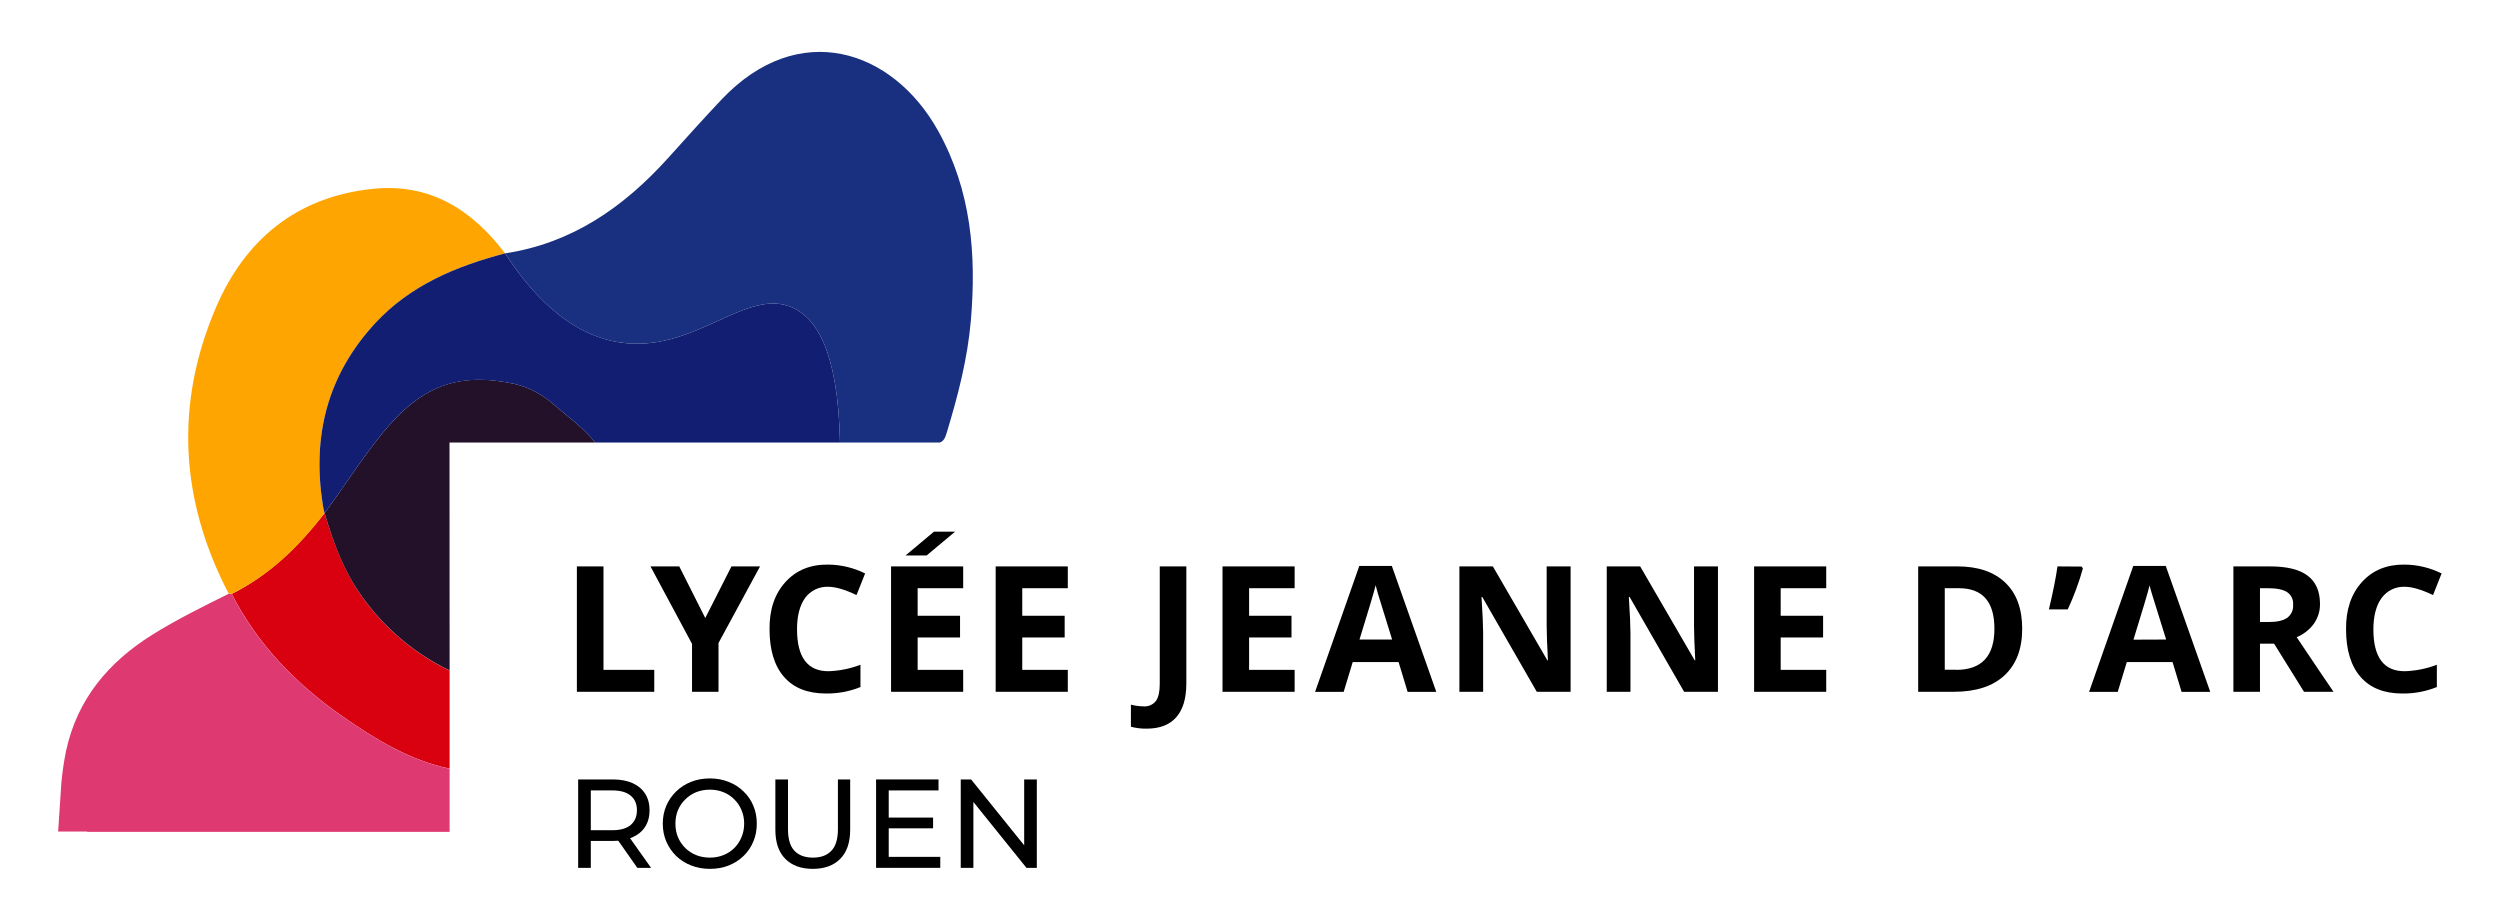 <svg width="774" height="285" viewBox="0 0 774 285" fill="none" xmlns="http://www.w3.org/2000/svg">
<path d="M179 268.687V241.313H189.681C192.081 241.313 194.129 241.691 195.824 242.447C197.519 243.203 198.824 244.298 199.737 245.732C200.649 247.166 201.106 248.873 201.106 250.855C201.106 252.836 200.649 254.544 199.737 255.978C198.824 257.385 197.519 258.467 195.824 259.223C194.129 259.98 192.081 260.358 189.681 260.358H181.152L182.913 258.559V268.687H179ZM197.311 268.687L190.346 258.754H194.533L201.575 268.687H197.311ZM182.913 258.95L181.152 257.034H189.564C192.068 257.034 193.959 256.499 195.237 255.43C196.541 254.335 197.193 252.81 197.193 250.855C197.193 248.899 196.541 247.387 195.237 246.318C193.959 245.25 192.068 244.715 189.564 244.715H181.152L182.913 242.76V258.95Z" fill="black"/>
<path d="M219.791 269C217.704 269 215.761 268.648 213.961 267.944C212.187 267.24 210.648 266.263 209.344 265.011C208.04 263.734 207.023 262.248 206.293 260.553C205.562 258.858 205.197 257.007 205.197 255C205.197 252.993 205.562 251.142 206.293 249.447C207.023 247.752 208.04 246.279 209.344 245.028C210.648 243.75 212.187 242.76 213.961 242.056C215.735 241.352 217.678 241 219.791 241C221.878 241 223.795 241.352 225.542 242.056C227.316 242.734 228.855 243.711 230.159 244.989C231.489 246.24 232.507 247.713 233.211 249.408C233.941 251.102 234.306 252.966 234.306 255C234.306 257.034 233.941 258.898 233.211 260.592C232.507 262.287 231.489 263.773 230.159 265.05C228.855 266.302 227.316 267.279 225.542 267.983C223.795 268.661 221.878 269 219.791 269ZM219.791 265.52C221.304 265.52 222.699 265.259 223.977 264.737C225.281 264.216 226.403 263.486 227.342 262.547C228.307 261.583 229.051 260.462 229.572 259.184C230.12 257.907 230.394 256.512 230.394 255C230.394 253.488 230.12 252.093 229.572 250.816C229.051 249.538 228.307 248.43 227.342 247.492C226.403 246.527 225.281 245.784 223.977 245.263C222.699 244.741 221.304 244.48 219.791 244.48C218.252 244.48 216.83 244.741 215.526 245.263C214.248 245.784 213.126 246.527 212.161 247.492C211.196 248.43 210.44 249.538 209.892 250.816C209.37 252.093 209.11 253.488 209.11 255C209.11 256.512 209.37 257.907 209.892 259.184C210.44 260.462 211.196 261.583 212.161 262.547C213.126 263.486 214.248 264.216 215.526 264.737C216.83 265.259 218.252 265.52 219.791 265.52Z" fill="black"/>
<path d="M251.633 269C248.033 269 245.203 267.97 243.143 265.911C241.082 263.851 240.052 260.84 240.052 256.877V241.313H243.964V256.721C243.964 259.771 244.629 262 245.96 263.408C247.316 264.816 249.22 265.52 251.672 265.52C254.15 265.52 256.054 264.816 257.384 263.408C258.741 262 259.419 259.771 259.419 256.721V241.313H263.214V256.877C263.214 260.84 262.184 263.851 260.123 265.911C258.089 267.97 255.259 269 251.633 269Z" fill="black"/>
<path d="M274.796 253.123H288.881V256.447H274.796V253.123ZM275.148 265.285H291.111V268.687H271.235V241.313H290.563V244.715H275.148V265.285Z" fill="black"/>
<path d="M297.446 268.687V241.313H300.655L318.77 263.799H317.087V241.313H321V268.687H317.792L299.677 246.201H301.359V268.687H297.446Z" fill="black"/>
<path d="M186.84 175.36H178.6V214.18H202.56V207.39H186.84V175.36Z" fill="black"/>
<path d="M218.35 191.34L210.3 175.36H201.39L214.25 199.34V214.18H222.45V199.07L235.31 175.36H226.46L218.35 191.34Z" fill="black"/>
<path d="M256.45 181.67C258.67 181.67 261.58 182.523 265.18 184.23L267.84 177.54C264.299 175.777 260.405 174.841 256.45 174.8C250.93 174.72 246.5 176.523 243.16 180.21C239.82 183.897 238.183 188.77 238.25 194.83C238.25 201.217 239.743 206.127 242.73 209.56C245.717 212.993 250.05 214.71 255.73 214.71C259.384 214.76 263.012 214.08 266.4 212.71V205.81C263.231 207.023 259.881 207.699 256.49 207.81C250.003 207.81 246.76 203.477 246.76 194.81C246.76 190.657 247.603 187.413 249.29 185.08C250.113 183.969 251.196 183.076 252.445 182.482C253.693 181.887 255.069 181.608 256.45 181.67Z" fill="black"/>
<path d="M275.87 214.18H298.2V207.39H284.1V197.36H297.23V190.64H284.1V182.11H298.2V175.36H275.87V214.18Z" fill="black"/>
<path d="M308.26 214.18H330.59V207.39H316.49V197.36H329.62V190.64H316.49V182.11H330.59V175.36H308.26V214.18Z" fill="black"/>
<path d="M359.06 211.73C359.06 214.15 358.67 215.91 357.87 217.02C357.417 217.596 356.828 218.05 356.156 218.341C355.484 218.633 354.75 218.752 354.02 218.69C352.707 218.671 351.401 218.493 350.13 218.16V225C351.715 225.418 353.351 225.617 354.99 225.59C359.05 225.59 362.113 224.41 364.18 222.05C366.247 219.69 367.283 216.23 367.29 211.67V175.36H359.06V211.73Z" fill="black"/>
<path d="M378.49 214.18H400.82V207.39H386.72V197.36H399.85V190.64H386.72V182.11H400.82V175.36H378.49V214.18Z" fill="black"/>
<path d="M420.84 175.21L407.15 214.21H416L418.8 204.97H433L435.8 214.21H444.68L430.91 175.21H420.84ZM420.9 198C423.713 188.92 425.38 183.317 425.9 181.19C426.06 181.87 426.29 182.75 426.61 183.81L431 198H420.9Z" fill="black"/>
<path d="M478.85 193.73C478.85 196.02 478.98 199.58 479.24 204.44H479.06L462.19 175.36H451.83V214.18H459.18V195.92C459.18 193.83 459.01 190.14 458.68 184.82H458.91L475.79 214.18H486.26V175.36H478.85V193.73Z" fill="black"/>
<path d="M524.47 193.73C524.47 196.02 524.6 199.58 524.85 204.44H524.68L507.8 175.36H497.45V214.18H504.79V195.92C504.79 193.83 504.63 190.14 504.29 184.82H504.53L521.4 214.18H531.88V175.36H524.47V193.73Z" fill="black"/>
<path d="M543.07 214.18H565.4V207.39H551.3V197.36H564.43V190.64H551.3V182.11H565.4V175.36H543.07V214.18Z" fill="black"/>
<path d="M606.05 175.36H593.87V214.18H604.87C611.73 214.18 616.98 212.477 620.62 209.07C624.26 205.663 626.077 200.86 626.07 194.66C626.07 188.46 624.317 183.693 620.81 180.36C617.303 177.027 612.383 175.36 606.05 175.36ZM605.61 207.36H602.1V182.11H606.47C613.803 182.11 617.47 186.28 617.47 194.62C617.49 203.133 613.537 207.39 605.61 207.39V207.36Z" fill="black"/>
<path d="M660.46 175.21L646.78 214.21H655.65L658.46 204.97H672.62L675.42 214.21H684.3L670.52 175.21H660.46ZM660.52 198.04C663.333 188.96 665 183.357 665.52 181.23C665.68 181.91 665.91 182.79 666.23 183.85L670.64 198L660.52 198.04Z" fill="black"/>
<path d="M716.4 193.07C717.649 191.288 718.304 189.156 718.27 186.98C718.27 183.073 716.997 180.157 714.45 178.23C711.903 176.303 708.007 175.347 702.76 175.36H691.46V214.18H699.69V199.28H704.06L713.32 214.18H722.46C720.693 211.62 716.89 205.983 711.05 197.27C713.188 196.393 715.04 194.939 716.4 193.07ZM708.1 191.29C706.86 192.15 704.94 192.58 702.34 192.58H699.69V182.11H702.17C704.837 182.11 706.807 182.51 708.08 183.31C708.714 183.739 709.221 184.329 709.55 185.02C709.879 185.711 710.017 186.478 709.95 187.24C710.01 188.016 709.871 188.795 709.548 189.504C709.224 190.212 708.726 190.827 708.1 191.29Z" fill="black"/>
<path d="M734.8 194.88C734.8 190.727 735.647 187.483 737.34 185.15C738.158 184.019 739.244 183.109 740.501 182.502C741.758 181.895 743.146 181.609 744.54 181.67C746.76 181.67 749.67 182.523 753.27 184.23L755.92 177.54C752.383 175.777 748.492 174.84 744.54 174.8C739.013 174.72 734.583 176.523 731.25 180.21C727.917 183.897 726.28 188.77 726.34 194.83C726.34 201.217 727.833 206.127 730.82 209.56C733.807 212.993 738.123 214.71 743.77 214.71C747.427 214.759 751.058 214.079 754.45 212.71V205.81C751.28 207.021 747.931 207.697 744.54 207.81C738.053 207.843 734.807 203.533 734.8 194.88Z" fill="black"/>
<path d="M289.15 164.61L280.36 171.97H286.89L295.69 164.61H289.15Z" fill="black"/>
<path d="M637 175.36C636.473 179.027 635.587 183.46 634.34 188.66H640.18C642.082 184.574 643.647 180.34 644.86 176L644.48 175.41L637 175.36Z" fill="black"/>
<path d="M139.2 207.62C128.437 202.417 119.154 194.594 112.2 184.87C106.46 176.87 103.26 168.03 100.48 158.87C92.54 169.08 83.48 177.99 71.75 183.87C79.75 199.56 91.65 211.73 105.92 221.7C116.14 228.84 126.74 235.35 139.2 237.98V207.62Z" fill="#D9010F"/>
<path d="M139.17 137H184.29C180.64 132.41 175.82 129.06 171.46 125.25C167.956 122.091 163.706 119.874 159.11 118.81C141.83 115.13 130.35 119.42 118.34 134.18C111.99 141.98 106.47 150.76 100.48 158.85C103.29 168.17 106.37 176.79 112.2 184.85C119.154 194.568 128.438 202.384 139.2 207.58L139.17 137Z" fill="#23112A"/>
<path d="M139.19 239.31V238C126.73 235.37 116.13 228.85 105.92 221.72C91.65 211.72 79.7 199.58 71.75 183.89C71.441 183.83 71.125 183.81 70.81 183.83C62.75 187.83 54.64 191.83 47.01 196.6C33.5 205.1 23.93 216.49 20.46 232.43C19.789 235.707 19.302 239.019 19 242.35L18 257.45H27V257.54H139.2V239.31H139.19Z" fill="#DE3971"/>
<path d="M290.47 40.55C276.33 15.14 247.19 5.74 223.47 30.73C217.79 36.73 212.31 42.86 206.79 48.98C193.1 64.13 177.11 75.3 156.38 78.44C163.74 89.8 175.38 103.44 191.75 105.99C214.98 109.65 231.05 88.58 245.55 95.31C252.25 98.42 259.49 107.86 260.06 137.01H291C292.37 136.47 292.73 135.22 293.2 133.67C296.61 122.39 299.57 110.99 300.58 99.22C302.32 78.82 300.71 59 290.47 40.55Z" fill="#193080"/>
<path d="M156.38 78.44C141.16 82.44 126.96 88.34 116.05 100.18C101.35 116.13 96.6 135.03 99.92 156.18C100.046 157.085 100.233 157.98 100.48 158.86C92.48 169.34 83.72 177.86 71.75 183.86C71.441 183.8 71.125 183.78 70.81 183.8C55.71 154.87 54.06 125.06 66.87 95.17C75.87 74.17 91.87 60.93 115.34 58.47C133.07 56.63 146.08 64.86 156.38 78.44Z" fill="#FEA501"/>
<path d="M245.55 95.31C231.05 88.58 214.98 109.65 191.75 105.99C175.35 103.4 163.75 89.8 156.38 78.44C141.16 82.44 126.96 88.34 116.05 100.18C101.35 116.13 96.6 135.03 99.92 156.18C100.046 157.085 100.233 157.98 100.48 158.86C106.48 150.77 111.99 141.99 118.34 134.19C130.34 119.43 141.83 115.19 159.11 118.82C163.706 119.884 167.956 122.1 171.46 125.26C175.82 129.07 180.64 132.42 184.29 137.01H260.06C259.49 107.86 252.25 98.42 245.55 95.31Z" fill="#111E72"/>
</svg>
